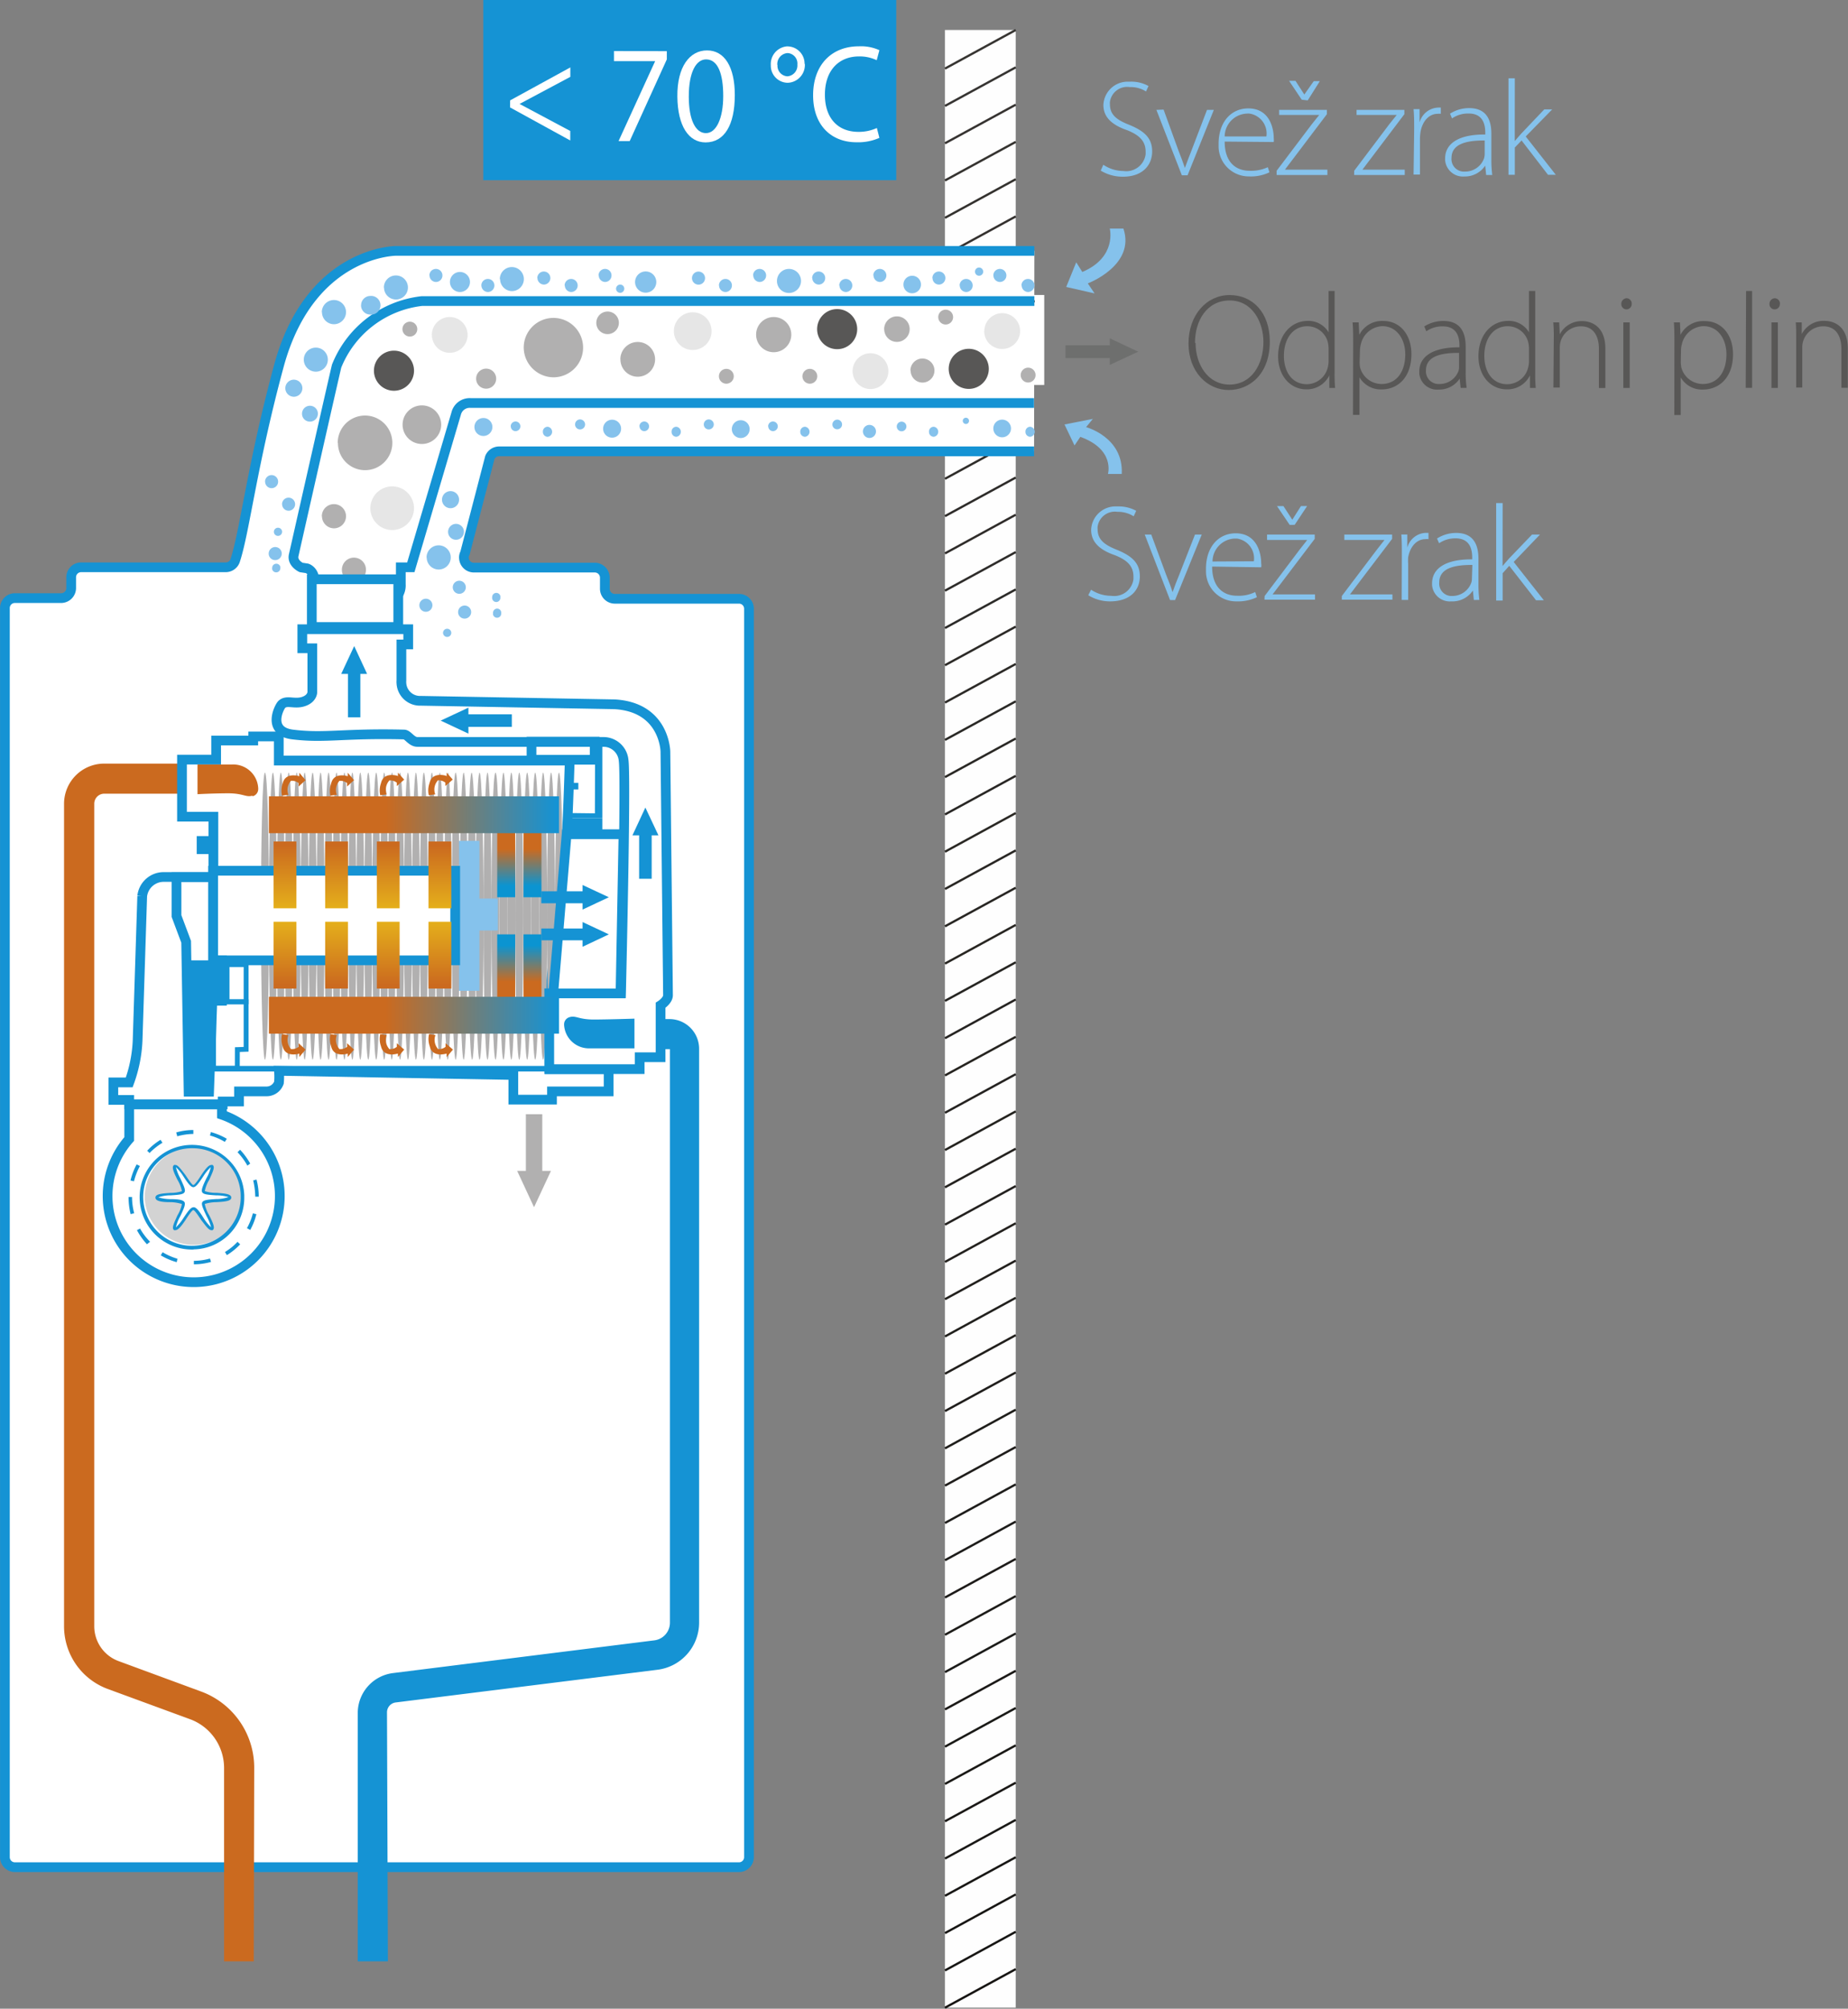 <svg xmlns="http://www.w3.org/2000/svg" xmlns:xlink="http://www.w3.org/1999/xlink" width="87.84mm" height="95.45mm" viewBox="0 0 248.98 270.55"><rect x="0" y="0" width="248.98" height="270.55" fill="#808080" stroke="none"/><defs><linearGradient id="a" x1="-198.9" y1="-337.35" x2="-197.21" y2="-337.35" gradientTransform="translate(1825.97 -912.95) rotate(-90) scale(5.2)" gradientUnits="userSpaceOnUse"><stop offset="0" stop-color="#0b94d1"/><stop offset="0.23" stop-color="#0b94d1"/><stop offset="0.79" stop-color="#cb6a1f"/><stop offset="1" stop-color="#cb6a1f"/></linearGradient><linearGradient id="b" x1="-198.9" y1="-337.63" x2="-197.21" y2="-337.63" gradientTransform="translate(1823.86 -912.95) rotate(-90) scale(5.2)" xlink:href="#a"/><linearGradient id="c" x1="-65.07" y1="-265.34" x2="-63.39" y2="-265.34" gradientTransform="translate(-1311.54 463.7) rotate(90) scale(5.2)" xlink:href="#a"/><linearGradient id="d" x1="-65.07" y1="-265.61" x2="-63.39" y2="-265.61" gradientTransform="translate(-1309.43 463.7) rotate(90) scale(5.2)" xlink:href="#a"/><linearGradient id="e" x1="-140.79" y1="-316.65" x2="-139.12" y2="-316.65" gradientTransform="matrix(23.26, 0, 0, -23.26, 3310.83, -7255.43)" gradientUnits="userSpaceOnUse"><stop offset="0" stop-color="#cb6a1f"/><stop offset="0.41" stop-color="#cb6a1f"/><stop offset="1" stop-color="#1593d4"/></linearGradient><linearGradient id="f" x1="-67.84" y1="-339.85" x2="-66.16" y2="-339.85" gradientTransform="matrix(0, 5.35, 5.35, 0, 1856.6, 476.81)" gradientUnits="userSpaceOnUse"><stop offset="0" stop-color="#cb6a1f"/><stop offset="1" stop-color="#e6b31b"/></linearGradient><linearGradient id="g" x1="-67.84" y1="-339.33" x2="-66.16" y2="-339.33" gradientTransform="matrix(0, 5.35, 5.35, 0, 1860.73, 476.81)" xlink:href="#f"/><linearGradient id="h" x1="-67.84" y1="-338.8" x2="-66.16" y2="-338.8" gradientTransform="matrix(0, 5.35, 5.35, 0, 1864.87, 476.81)" xlink:href="#f"/><linearGradient id="i" x1="-67.84" y1="-338.27" x2="-66.16" y2="-338.27" gradientTransform="matrix(0, 5.35, 5.35, 0, 1869.02, 476.81)" xlink:href="#f"/><linearGradient id="j" x1="-140.79" y1="-286.73" x2="-139.12" y2="-286.73" gradientTransform="translate(3310.83 6806.05) scale(23.26)" xlink:href="#e"/><linearGradient id="k" x1="-197.91" y1="-339.85" x2="-196.23" y2="-339.85" gradientTransform="translate(1856.59 -926.19) rotate(-90) scale(5.35)" xlink:href="#f"/><linearGradient id="l" x1="-197.91" y1="-339.33" x2="-196.23" y2="-339.33" gradientTransform="translate(1860.72 -926.19) rotate(-90) scale(5.35)" xlink:href="#f"/><linearGradient id="m" x1="-197.91" y1="-338.8" x2="-196.23" y2="-338.8" gradientTransform="translate(1864.86 -926.19) rotate(-90) scale(5.35)" xlink:href="#f"/><linearGradient id="n" x1="-197.91" y1="-338.27" x2="-196.23" y2="-338.27" gradientTransform="translate(1869.01 -926.19) rotate(-90) scale(5.35)" xlink:href="#f"/></defs><title>Kombinirani plinski kondenzacijski kotli</title><rect x="65.11" width="55.64" height="24.27" fill="#1593d4"/><path d="M147,79.43a4.91,4.91,0,0,0,2.71.82,2.62,2.62,0,0,0,3-2.23c0-.11,0-.22,0-.34,0-1.35-.73-2.2-2.5-2.9-2-.69-3.2-1.73-3.2-3.42a3.28,3.28,0,0,1,3.41-3.15h.2a4.94,4.94,0,0,1,2.46.59l-.34.74a3.93,3.93,0,0,0-2.19-.6,2.34,2.34,0,0,0-2.67,2,1.63,1.63,0,0,0,0,.31c0,1.35.78,2.08,2.57,2.79,2,.82,3.12,1.74,3.12,3.59S152.27,81,149.56,81a5.54,5.54,0,0,1-2.94-.83Z" fill="#85c2ec"/><path d="M155.11,72l2,5.41c.35.87.64,1.61.87,2.35h0c.25-.74.56-1.51.9-2.35L161,72h.91l-3.59,8.82h-.68L154.23,72Z" fill="#85c2ec"/><path d="M163.31,76.31c0,2.82,1.54,3.93,3.35,3.93a5,5,0,0,0,2.45-.5l.23.7a6,6,0,0,1-2.79.56,4.05,4.05,0,0,1-4.07-4c0-.13,0-.27,0-.4,0-2.93,1.69-4.77,4-4.77,2.89,0,3.44,2.71,3.44,4.06a1.51,1.51,0,0,1,0,.52Zm5.62-.71a2.69,2.69,0,0,0-2.28-3.06l-.35,0a3.12,3.12,0,0,0-2.94,3.09Z" fill="#85c2ec"/><path d="M170.38,80.28,175.12,74l1-1.27h-5.41V72h6.42v.58l-4.74,6.25c-.32.43-.63.81-.94,1.23h5.72v.71h-6.81Zm3.38-9.58-1.71-2.53h.87L174.11,70h0l1.17-1.84h.83l-1.68,2.53Z" fill="#85c2ec"/><path d="M180.78,80.28,185.53,74c.32-.42.66-.83,1-1.27h-5.41V72h6.44v.58l-4.75,6.25c-.31.43-.62.81-.93,1.23h5.72v.71h-6.82Z" fill="#85c2ec"/><path d="M188.87,74.63c0-.88,0-1.8-.07-2.64h.8v1.78h0a2.69,2.69,0,0,1,2.51-2h.35v.85a1.48,1.48,0,0,0-.42,0c-1.21,0-2.08,1.06-2.32,2.46a6,6,0,0,0,0,.85v4.87h-.87Z" fill="#85c2ec"/><path d="M198.57,80.81l-.13-1.27h0A3.32,3.32,0,0,1,195.52,81a2.4,2.4,0,0,1-2.58-2.2c0-.07,0-.15,0-.22,0-2,1.8-3.27,5.41-3.24v-.22c0-.88-.16-2.62-2.26-2.61a3.84,3.84,0,0,0-2.2.66l-.28-.64a4.79,4.79,0,0,1,2.58-.75c2.55,0,3,1.91,3,3.49v3.43a16.43,16.43,0,0,0,.12,2.1Zm-.2-4.72c-1.94,0-4.46.23-4.46,2.35a1.67,1.67,0,0,0,1.5,1.83h.25a2.7,2.7,0,0,0,2.56-1.77,1.6,1.6,0,0,0,.09-.53Z" fill="#85c2ec"/><path d="M202.44,76.24h0c.23-.29.59-.69.86-1L206.41,72h1.07l-3.54,3.69L208,80.85h-1.05l-3.61-4.64-.89,1v3.68h-.87V67.76h.87Z" fill="#85c2ec"/><path d="M171.08,46c0,4.38-2.7,6.53-5.54,6.53s-5.41-2.41-5.41-6.27,2.45-6.52,5.54-6.52S171.08,42.09,171.08,46Zm-10,.23c0,2.79,1.62,5.57,4.57,5.57s4.57-2.7,4.57-5.74c0-2.61-1.44-5.59-4.55-5.59S161,43.25,161,46.15Z" fill="#585756"/><path d="M179.81,39.19v11a20,20,0,0,0,.07,2.06h-.78V50.56h0A3.36,3.36,0,0,1,176,52.44c-2.17,0-3.8-1.83-3.8-4.45,0-2.94,1.8-4.77,4-4.77A3.16,3.16,0,0,1,179,44.76h0V39.19ZM179,46.91a4.48,4.48,0,0,0-.1-.81,2.86,2.86,0,0,0-2.77-2.16c-1.93,0-3.15,1.66-3.15,4,0,2,1,3.81,3.1,3.81a2.94,2.94,0,0,0,2.82-2.3,3.66,3.66,0,0,0,.1-.74Z" fill="#585756"/><path d="M182.31,46.24c0-1.1,0-2-.08-2.82h.82l.09,1.68h0a3.42,3.42,0,0,1,3.24-1.87c2.26,0,3.78,1.87,3.78,4.46,0,3.17-1.86,4.76-4,4.76a3.33,3.33,0,0,1-3-1.63h0v5.06h-.87Zm.87,2.54a4.14,4.14,0,0,0,.06.7,3,3,0,0,0,2.91,2.24c2,0,3.18-1.63,3.18-4,0-2-1.11-3.79-3.11-3.79a3.1,3.1,0,0,0-2.87,2.42,3.78,3.78,0,0,0-.12.75Z" fill="#585756"/><path d="M196.79,52.25,196.66,51h0a3.29,3.29,0,0,1-2.81,1.47,2.4,2.4,0,0,1-2.63-2.15c0-.1,0-.2,0-.29,0-2,1.8-3.27,5.41-3.25v-.21c0-.88-.16-2.63-2.26-2.61a3.7,3.7,0,0,0-2.2.66l-.28-.65a4.78,4.78,0,0,1,2.58-.74c2.55,0,3,1.9,3,3.48v3.44a14.57,14.57,0,0,0,.13,2.09Zm-.21-4.72c-1.93,0-4.46.23-4.46,2.35a1.71,1.71,0,0,0,1.54,1.84h.22A2.71,2.71,0,0,0,196.49,50a1.9,1.9,0,0,0,.09-.53Z" fill="#585756"/><path d="M206.84,39.19v11a20,20,0,0,0,.07,2.06h-.78V50.56h0A3.35,3.35,0,0,1,203,52.44c-2.18,0-3.81-1.83-3.81-4.45,0-2.94,1.8-4.77,4-4.77A3.15,3.15,0,0,1,206,44.76h0V39.19ZM206,46.91a4.48,4.48,0,0,0-.1-.81,2.85,2.85,0,0,0-2.77-2.16c-1.93,0-3.15,1.66-3.15,4,0,2,1,3.81,3.1,3.81a2.92,2.92,0,0,0,2.82-2.3,3.66,3.66,0,0,0,.1-.74Z" fill="#585756"/><path d="M209.34,45.55a20.56,20.56,0,0,0-.07-2.13h.8l.08,1.61h0a3.31,3.31,0,0,1,3.07-1.78c.84,0,3.07.42,3.07,3.71v5.3h-.87V47c0-1.59-.62-3.05-2.44-3.05a2.85,2.85,0,0,0-2.71,2,3.34,3.34,0,0,0-.12.78V52.2h-.86Z" fill="#585756"/><path d="M219.84,40.91a.72.72,0,0,1-.67.76h-.06a.7.7,0,0,1-.67-.73v0a.75.75,0,0,1,.71-.77.71.71,0,0,1,.69.74Zm-1.13,11.34V43.42h.86v8.83Z" fill="#585756"/><path d="M225.59,46.24c0-1.1,0-2-.07-2.82h.82l.07,1.68h0a3.44,3.44,0,0,1,3.3-1.85c2.26,0,3.78,1.86,3.78,4.46,0,3.16-1.88,4.76-4.05,4.76a3.31,3.31,0,0,1-3-1.64h0V55.9h-.86Zm.86,2.54a5.53,5.53,0,0,0,.07.7,3,3,0,0,0,2.91,2.24c2,0,3.17-1.63,3.17-4,0-2-1.09-3.79-3.09-3.79a3.09,3.09,0,0,0-2.91,2.42,3.17,3.17,0,0,0-.12.75Z" fill="#585756"/><path d="M235.25,39.19h.81V52.24h-.86Z" fill="#585756"/><path d="M239.8,40.91a.71.71,0,0,1-.67.76h-.06a.7.7,0,0,1-.67-.73v0a.75.75,0,0,1,.72-.77.72.72,0,0,1,.69.74Zm-1.13,11.34V43.42h.86v8.83Z" fill="#585756"/><path d="M242,45.55c0-.82,0-1.42-.06-2.13h.81V45h0a3.28,3.28,0,0,1,3.13-1.78c.86,0,3.07.42,3.07,3.71v5.3h-.86V47c0-1.59-.63-3.05-2.45-3.05a2.83,2.83,0,0,0-2.7,2,2.54,2.54,0,0,0-.12.78V52.2H242Z" fill="#585756"/><rect x="127.31" y="4.04" width="9.54" height="266.37" fill="#fefefe"/><line x1="136.85" y1="4.04" x2="127.31" y2="9.24" fill="none" stroke="#373532" stroke-miterlimit="10" stroke-width="0.3"/><line x1="136.85" y1="9.07" x2="127.31" y2="14.27" fill="none" stroke="#363432" stroke-miterlimit="10" stroke-width="0.3"/><line x1="136.85" y1="14.1" x2="127.31" y2="19.3" fill="none" stroke="#363331" stroke-miterlimit="10" stroke-width="0.3"/><line x1="136.85" y1="19.11" x2="127.31" y2="24.31" fill="none" stroke="#353330" stroke-miterlimit="10" stroke-width="0.3"/><line x1="136.85" y1="24.14" x2="127.31" y2="29.34" fill="none" stroke="#34322f" stroke-miterlimit="10" stroke-width="0.3"/><line x1="136.85" y1="29.15" x2="127.31" y2="34.36" fill="none" stroke="#34312f" stroke-miterlimit="10" stroke-width="0.3"/><line x1="136.85" y1="34.18" x2="127.31" y2="39.38" fill="none" stroke="#33312d" stroke-miterlimit="10" stroke-width="0.3"/><line x1="136.85" y1="39.21" x2="127.31" y2="44.41" fill="none" stroke="#312f2d" stroke-miterlimit="10" stroke-width="0.3"/><line x1="136.85" y1="44.22" x2="127.31" y2="49.42" fill="none" stroke="#322f2c" stroke-miterlimit="10" stroke-width="0.3"/><line x1="136.85" y1="49.25" x2="127.31" y2="54.45" fill="none" stroke="#312f2c" stroke-miterlimit="10" stroke-width="0.3"/><line x1="136.85" y1="54.28" x2="127.31" y2="59.48" fill="none" stroke="#302e2b" stroke-miterlimit="10" stroke-width="0.3"/><line x1="136.85" y1="59.29" x2="127.31" y2="64.49" fill="none" stroke="#2f2d2a" stroke-miterlimit="10" stroke-width="0.3"/><line x1="136.85" y1="64.32" x2="127.31" y2="69.52" fill="none" stroke="#2e2c2a" stroke-miterlimit="10" stroke-width="0.3"/><line x1="136.85" y1="69.33" x2="127.31" y2="74.54" fill="none" stroke="#2f2c2a" stroke-miterlimit="10" stroke-width="0.3"/><line x1="136.85" y1="74.36" x2="127.31" y2="79.56" fill="none" stroke="#2e2c2a" stroke-miterlimit="10" stroke-width="0.3"/><line x1="136.85" y1="79.39" x2="127.31" y2="84.59" fill="none" stroke="#2c2b29" stroke-miterlimit="10" stroke-width="0.3"/><line x1="136.85" y1="84.4" x2="127.31" y2="89.6" fill="none" stroke="#2c2a27" stroke-miterlimit="10" stroke-width="0.3"/><line x1="136.85" y1="89.43" x2="127.31" y2="94.63" fill="none" stroke="#2c2a27" stroke-miterlimit="10" stroke-width="0.3"/><line x1="136.85" y1="94.46" x2="127.31" y2="99.66" fill="none" stroke="#2a2926" stroke-miterlimit="10" stroke-width="0.3"/><line x1="136.85" y1="99.47" x2="127.31" y2="104.67" fill="none" stroke="#2a2825" stroke-miterlimit="10" stroke-width="0.3"/><line x1="136.85" y1="104.5" x2="127.31" y2="109.7" fill="none" stroke="#292725" stroke-miterlimit="10" stroke-width="0.3"/><line x1="136.85" y1="109.51" x2="127.31" y2="114.72" fill="none" stroke="#2a2824" stroke-miterlimit="10" stroke-width="0.3"/><line x1="136.85" y1="114.54" x2="127.31" y2="119.74" fill="none" stroke="#292724" stroke-miterlimit="10" stroke-width="0.3"/><line x1="136.85" y1="119.57" x2="127.31" y2="124.77" fill="none" stroke="#282623" stroke-miterlimit="10" stroke-width="0.3"/><line x1="136.85" y1="124.58" x2="127.31" y2="129.79" fill="none" stroke="#282622" stroke-miterlimit="10" stroke-width="0.3"/><line x1="136.85" y1="129.61" x2="127.31" y2="134.81" fill="none" stroke="#262522" stroke-miterlimit="10" stroke-width="0.3"/><line x1="136.85" y1="134.62" x2="127.31" y2="139.84" fill="none" stroke="#262422" stroke-miterlimit="10" stroke-width="0.3"/><line x1="136.85" y1="139.65" x2="127.31" y2="144.85" fill="none" stroke="#262420" stroke-miterlimit="10" stroke-width="0.3"/><line x1="136.85" y1="144.68" x2="127.31" y2="149.88" fill="none" stroke="#252321" stroke-miterlimit="10" stroke-width="0.3"/><line x1="136.85" y1="149.69" x2="127.31" y2="154.9" fill="none" stroke="#24231f" stroke-miterlimit="10" stroke-width="0.3"/><line x1="136.85" y1="154.72" x2="127.31" y2="159.92" fill="none" stroke="#24221f" stroke-miterlimit="10" stroke-width="0.3"/><line x1="136.85" y1="159.75" x2="127.31" y2="164.95" fill="none" stroke="#23211f" stroke-miterlimit="10" stroke-width="0.3"/><line x1="136.85" y1="164.76" x2="127.31" y2="169.97" fill="none" stroke="#23211e" stroke-miterlimit="10" stroke-width="0.3"/><line x1="136.85" y1="169.79" x2="127.31" y2="174.99" fill="none" stroke="#22201d" stroke-miterlimit="10" stroke-width="0.3"/><line x1="136.85" y1="174.8" x2="127.31" y2="180.01" fill="none" stroke="#21201d" stroke-miterlimit="10" stroke-width="0.3"/><line x1="136.85" y1="179.83" x2="127.31" y2="185.03" fill="none" stroke="#211f1c" stroke-miterlimit="10" stroke-width="0.3"/><line x1="136.85" y1="184.86" x2="127.31" y2="190.06" fill="none" stroke="#201e1c" stroke-miterlimit="10" stroke-width="0.3"/><line x1="136.85" y1="189.87" x2="127.31" y2="195.08" fill="none" stroke="#1f1e1b" stroke-miterlimit="10" stroke-width="0.3"/><line x1="136.85" y1="194.9" x2="127.31" y2="200.1" fill="none" stroke="#1f1d1b" stroke-miterlimit="10" stroke-width="0.3"/><line x1="136.85" y1="199.93" x2="127.31" y2="205.13" fill="none" stroke="#1e1d1b" stroke-miterlimit="10" stroke-width="0.3"/><line x1="136.85" y1="204.94" x2="127.31" y2="210.15" fill="none" stroke="#1d1c1a" stroke-miterlimit="10" stroke-width="0.3"/><line x1="136.85" y1="209.97" x2="127.31" y2="215.17" fill="none" stroke="#1d1b19" stroke-miterlimit="10" stroke-width="0.3"/><line x1="136.85" y1="214.98" x2="127.31" y2="220.19" fill="none" stroke="#1d1c19" stroke-miterlimit="10" stroke-width="0.3"/><line x1="136.85" y1="220.01" x2="127.31" y2="225.22" fill="none" stroke="#1b1b19" stroke-miterlimit="10" stroke-width="0.3"/><line x1="136.85" y1="225.04" x2="127.31" y2="230.24" fill="none" stroke="#1b1917" stroke-miterlimit="10" stroke-width="0.3"/><line x1="136.85" y1="230.05" x2="127.31" y2="235.26" fill="none" stroke="#1a1a17" stroke-miterlimit="10" stroke-width="0.3"/><line x1="136.85" y1="235.08" x2="127.31" y2="240.28" fill="none" stroke="#1a1916" stroke-miterlimit="10" stroke-width="0.3"/><line x1="136.85" y1="240.11" x2="127.31" y2="245.31" fill="none" stroke="#1a1816" stroke-miterlimit="10" stroke-width="0.3"/><line x1="136.85" y1="245.12" x2="127.31" y2="250.33" fill="none" stroke="#191816" stroke-miterlimit="10" stroke-width="0.3"/><line x1="136.85" y1="250.15" x2="127.31" y2="255.35" fill="none" stroke="#181715" stroke-miterlimit="10" stroke-width="0.3"/><line x1="136.85" y1="255.16" x2="127.31" y2="260.37" fill="none" stroke="#171614" stroke-miterlimit="10" stroke-width="0.3"/><line x1="136.85" y1="260.19" x2="127.31" y2="265.4" fill="none" stroke="#171614" stroke-miterlimit="10" stroke-width="0.3"/><line x1="136.85" y1="265.22" x2="127.31" y2="270.42" fill="none" stroke="#171513" stroke-miterlimit="10" stroke-width="0.3"/><polygon points="143.55 46.51 149.52 46.51 149.52 45.57 153.35 47.37 149.52 49.15 149.52 48.23 143.55 48.23 143.55 46.51" fill="#6e6f6e"/><path d="M144.77,60l-1.35-2.83,3.82-.75-.91,1.11s5.07,1.35,4.8,6.31h-1.86s1-3.3-3.72-5Z" fill="#85c2ec"/><rect x="120.76" y="39.73" width="19.93" height="12.12" fill="#fff"/><path d="M63.07,53.93a1.33,1.33,0,0,0-1.35,1L55.35,76.41H54v2.84a1.35,1.35,0,0,1-1.35,1.35H43.77a1.34,1.34,0,0,1-1.35-1.35V77.81a1.36,1.36,0,0,0-1.35-1.36,1.35,1.35,0,0,1-1.4-1.3,1.58,1.58,0,0,1,0-.38l5.6-24.91A12,12,0,0,1,49.26,44a14.59,14.59,0,0,1,9.06-3.41h81.09" fill="#fff"/><path d="M63.07,53.93a1.33,1.33,0,0,0-1.35,1L55.35,76.41H54v2.84a1.35,1.35,0,0,1-1.35,1.35H43.77a1.34,1.34,0,0,1-1.35-1.35V77.81a1.36,1.36,0,0,0-1.35-1.36,1.35,1.35,0,0,1-1.4-1.3,1.58,1.58,0,0,1,0-.38l5.6-24.91A12,12,0,0,1,49.26,44a14.59,14.59,0,0,1,9.06-3.41h81.09" fill="none" stroke="#1f1e1d" stroke-miterlimit="10" stroke-width="0.3"/><path d="M139.36,33.79h-86s-11.52,0-15.75,15.36C34,62.43,33,71.44,31.71,75.41a1.35,1.35,0,0,1-1.35,1H10.94a1.34,1.34,0,0,0-1.35,1.35v1.44a1.36,1.36,0,0,1-1.35,1.36H2A1.34,1.34,0,0,0,.66,81.89V250.14A1.35,1.35,0,0,0,2,251.49H99.56a1.35,1.35,0,0,0,1.35-1.35V82a1.34,1.34,0,0,0-1.35-1.35H82.84a1.35,1.35,0,0,1-1.35-1.36V77.81a1.36,1.36,0,0,0-1.35-1.36H63.92a1.34,1.34,0,0,1-1.41-1.28,1.2,1.2,0,0,1,.14-.67L66,61.62a1.36,1.36,0,0,1,1.27-.83h72.05" fill="#fff"/><path d="M139.36,33.79h-86s-11.52,0-15.75,15.36C34,62.43,33,71.44,31.71,75.41a1.35,1.35,0,0,1-1.35,1H10.94a1.34,1.34,0,0,0-1.35,1.35v1.44a1.36,1.36,0,0,1-1.35,1.36H2A1.34,1.34,0,0,0,.66,81.89V250.14A1.35,1.35,0,0,0,2,251.49H99.56a1.35,1.35,0,0,0,1.35-1.35V82a1.34,1.34,0,0,0-1.35-1.35H82.84a1.35,1.35,0,0,1-1.35-1.36V77.81a1.36,1.36,0,0,0-1.35-1.36H63.92a1.34,1.34,0,0,1-1.41-1.28,1.2,1.2,0,0,1,.14-.67L66,61.62a1.36,1.36,0,0,1,1.27-.83h72.05" fill="none" stroke="#1593d4" stroke-miterlimit="10" stroke-width="1.31"/><path d="M139.36,40.55H56.84a14.08,14.08,0,0,0-11.48,8.74c0-.14-5.55,24.41-5.79,25.49s1,1.65,1,1.65l.79.12s1.1.31,1,1.93.49,1.89.49,1.89" fill="none" stroke="#1593d4" stroke-miterlimit="10" stroke-width="1.31"/><path d="M40.69,55.72a1.07,1.07,0,1,1,1.07,1.07,1.06,1.06,0,0,1-1.07-1.07h0" fill="#85c2ec"/><path d="M38.44,52.29a1.15,1.15,0,1,1,1.15,1.15,1.16,1.16,0,0,1-1.15-1.15h0" fill="#85c2ec"/><path d="M40.93,48.44a1.62,1.62,0,1,1,1.62,1.62,1.62,1.62,0,0,1-1.62-1.62v0" fill="#85c2ec"/><path d="M46.07,76.6a1.62,1.62,0,0,1,3.23,0,1.62,1.62,0,1,1-3.23.3,1.5,1.5,0,0,1,0-.3" fill="#b1b0b0"/><path d="M43.36,69.54A1.63,1.63,0,1,1,45,71.16a1.63,1.63,0,0,1-1.62-1.62v0" fill="#b1b0b0"/><path d="M49.9,68.45a2.94,2.94,0,1,1,2.94,2.94,2.94,2.94,0,0,1-2.94-2.94h0" fill="#e6e6e6"/><path d="M45.5,59.67a3.68,3.68,0,1,1,3.69,3.66h0a3.66,3.66,0,0,1-3.66-3.66" fill="#b1b0b0"/><path d="M50.38,49.92a2.7,2.7,0,1,1,2.7,2.71,2.7,2.7,0,0,1-2.7-2.71" fill="#585756"/><path d="M54.24,57.21a2.6,2.6,0,1,1,2.6,2.59,2.6,2.6,0,0,1-2.6-2.59h0" fill="#b1b0b0"/><path d="M54.22,44.33a1,1,0,1,1,1,1,1,1,0,0,1-1-1h0" fill="#b1b0b0"/><path d="M119.12,44.33a1.72,1.72,0,1,1,1.71,1.72h0a1.71,1.71,0,0,1-1.7-1.71h0" fill="#b1b0b0"/><path d="M96.86,50.68a1,1,0,1,1,1,1h0a1,1,0,0,1-1-1" fill="#b1b0b0"/><path d="M108.11,50.68a1,1,0,1,1,1,1h0a1,1,0,0,1-1-1" fill="#b1b0b0"/><path d="M64.15,51a1.35,1.35,0,1,1,1.35,1.35A1.34,1.34,0,0,1,64.15,51" fill="#b1b0b0"/><path d="M126.41,42.71a1,1,0,1,1,1,1h0a1,1,0,0,1-1-1" fill="#b1b0b0"/><path d="M137.52,50.52a1,1,0,1,1,1,1h0a1,1,0,0,1-1-1" fill="#b1b0b0"/><path d="M58.18,45.11a2.41,2.41,0,1,1,2.4,2.41h0a2.4,2.4,0,0,1-2.39-2.41" fill="#e6e6e6"/><path d="M70.56,46.82a4,4,0,1,1,4,4,4.05,4.05,0,0,1-4-4" fill="#b1b0b0"/><path d="M80.34,43.48A1.52,1.52,0,1,1,81.85,45a1.51,1.51,0,0,1-1.51-1.53h0" fill="#b1b0b0"/><path d="M83.58,48.4a2.34,2.34,0,1,1,2.34,2.34h0a2.33,2.33,0,0,1-2.33-2.33h0" fill="#b1b0b0"/><path d="M90.79,44.6a2.54,2.54,0,1,1,2.55,2.54,2.54,2.54,0,0,1-2.55-2.54" fill="#e6e6e6"/><path d="M101.87,45.07a2.37,2.37,0,1,1,2.37,2.37,2.37,2.37,0,0,1-2.37-2.37" fill="#b1b0b0"/><path d="M122.66,49.92a1.62,1.62,0,1,1,1.63,1.61h0a1.61,1.61,0,0,1-1.6-1.61h0" fill="#b1b0b0"/><path d="M43.36,42.06A1.63,1.63,0,1,1,45,43.67h0a1.62,1.62,0,0,1-1.62-1.61" fill="#85c2ec"/><path d="M35.71,64.87a.88.88,0,0,1,1.76,0,.87.87,0,0,1-.88.88h0a.87.87,0,0,1-.87-.86v0" fill="#85c2ec"/><path d="M36.2,74.56a.88.88,0,1,1,.88.88h0a.87.87,0,0,1-.88-.88" fill="#85c2ec"/><path d="M36.9,71.63a.55.55,0,0,1,.56-.55h0a.55.55,0,0,1,.55.55h0a.56.56,0,0,1-.55.55.55.55,0,0,1-.56-.55h0" fill="#85c2ec"/><path d="M36.67,76.51a.56.56,0,0,1,1.1-.17.48.48,0,0,1,0,.17.56.56,0,0,1-1.1.17.49.49,0,0,1,0-.17" fill="#85c2ec"/><path d="M38,67.93a.88.88,0,1,1,.89.86h0a.87.87,0,0,1-.88-.86" fill="#85c2ec"/><path d="M57.47,75.1a1.63,1.63,0,1,1,1.64,1.61h0a1.62,1.62,0,0,1-1.62-1.61" fill="#85c2ec"/><path d="M60.37,71.63a1.07,1.07,0,1,1,1.06,1.07,1.06,1.06,0,0,1-1.06-1.07h0" fill="#85c2ec"/><path d="M59.55,67.31a1.15,1.15,0,1,1,1.15,1.14,1.15,1.15,0,0,1-1.15-1.14h0" fill="#85c2ec"/><path d="M61,79.1a.88.88,0,1,1,.88.88A.88.88,0,0,1,61,79.1h0" fill="#85c2ec"/><path d="M56.5,81.52a.88.88,0,1,1,.88.88h0a.87.87,0,0,1-.88-.88" fill="#85c2ec"/><path d="M66.43,82.62a.57.57,0,0,1,.46-.64.56.56,0,0,1,.64.47.48.48,0,0,1,0,.17.56.56,0,0,1-1.1.17.48.48,0,0,1,0-.17" fill="#85c2ec"/><path d="M66.31,80.44a.56.56,0,0,1,1.1-.17.49.49,0,0,1,0,.17.57.57,0,0,1-.46.64.56.56,0,0,1-.64-.47.48.48,0,0,1,0-.17" fill="#85c2ec"/><path d="M59.69,85.24a.55.55,0,0,1,.55-.55h0a.55.55,0,0,1,.56.55h0a.55.55,0,0,1-.56.55h0a.56.56,0,0,1-.55-.55" fill="#85c2ec"/><path d="M61.72,82.44a.88.88,0,1,1,.88.88h0a.87.87,0,0,1-.88-.88" fill="#85c2ec"/><path d="M110.09,44.33a2.7,2.7,0,1,1,2.7,2.7,2.7,2.7,0,0,1-2.7-2.7" fill="#585756"/><path d="M127.82,49.68a2.7,2.7,0,1,1,2.7,2.7,2.7,2.7,0,0,1-2.7-2.7" fill="#585756"/><path d="M114.87,50a2.41,2.41,0,1,1,2.41,2.4h0a2.41,2.41,0,0,1-2.41-2.4" fill="#e6e6e6"/><path d="M132.62,44.6A2.41,2.41,0,1,1,135,47h0a2.4,2.4,0,0,1-2.4-2.39" fill="#e6e6e6"/><path d="M77.48,57.17a.68.68,0,0,1,.67-.68.69.69,0,0,1,.68.68.68.68,0,0,1-.68.67.67.67,0,0,1-.67-.67" fill="#85c2ec"/><path d="M73.14,58.11a.64.64,0,0,1,.65-.63.68.68,0,0,1,0,1.35h0a.65.65,0,0,1-.65-.65h0" fill="#85c2ec"/><path d="M68.81,57.44a.65.65,0,1,1,.66.63h0a.64.64,0,0,1-.65-.62h0" fill="#85c2ec"/><path d="M94.82,57.17a.68.68,0,0,1,.67-.68.69.69,0,0,1,.68.68.68.68,0,0,1-.68.67.67.67,0,0,1-.67-.67" fill="#85c2ec"/><path d="M90.48,58.11a.64.64,0,0,1,.65-.63.68.68,0,0,1,0,1.35h0a.65.65,0,0,1-.65-.65h0" fill="#85c2ec"/><path d="M86.15,57.44a.65.65,0,1,1,.66.63h0a.64.64,0,0,1-.64-.63h0" fill="#85c2ec"/><path d="M112.15,57.17a.66.66,0,0,1,.65-.65h0a.65.65,0,1,1,0,1.3h0a.64.64,0,0,1-.65-.62v0" fill="#85c2ec"/><path d="M107.82,58.11a.64.64,0,0,1,.65-.63.68.68,0,0,1,0,1.35.65.65,0,0,1-.65-.65h0" fill="#85c2ec"/><path d="M103.49,57.44a.65.65,0,1,1,.66.63h0a.64.64,0,0,1-.64-.63h0" fill="#85c2ec"/><path d="M133.83,57.71a1.19,1.19,0,1,1,2.38,0,1.19,1.19,0,0,1-2.38,0h0" fill="#85c2ec"/><path d="M138.16,58.11a.64.64,0,0,1,.65-.63.68.68,0,0,1,0,1.35.65.65,0,0,1-.65-.65h0" fill="#85c2ec"/><path d="M129.72,56.76a.42.42,0,0,1,.83-.15.38.38,0,0,1,0,.15.42.42,0,0,1-.49.34.44.44,0,0,1-.34-.34" fill="#85c2ec"/><path d="M125.16,58.11a.64.64,0,0,1,.65-.63.68.68,0,0,1,0,1.35.65.65,0,0,1-.65-.65h0" fill="#85c2ec"/><path d="M120.82,57.44a.65.65,0,0,1,.65-.65h0a.65.65,0,1,1-.65.65" fill="#85c2ec"/><path d="M116.26,58.11a.88.88,0,1,1,.88.88h0a.88.88,0,0,1-.88-.88" fill="#85c2ec"/><path d="M63.92,57.52a1.21,1.21,0,1,1,1.2,1.2,1.2,1.2,0,0,1-1.2-1.2h0" fill="#85c2ec"/><path d="M81.26,57.75a1.21,1.21,0,1,1,1.2,1.2,1.2,1.2,0,0,1-1.2-1.2h0" fill="#85c2ec"/><path d="M98.6,57.75A1.2,1.2,0,1,1,99.8,59a1.2,1.2,0,0,1-1.2-1.2h0" fill="#85c2ec"/><path d="M53.5,80.31A2.34,2.34,0,0,0,54,78.7V76.41h1.35L61.46,55.7a1.87,1.87,0,0,1,1.93-1.42h75.92" fill="none" stroke="#1593d4" stroke-miterlimit="10" stroke-width="1.31"/><path d="M148.65,22.19a4.87,4.87,0,0,0,2.7.84,2.63,2.63,0,0,0,3-2.25c0-.11,0-.22,0-.33,0-1.35-.71-2.2-2.48-2.91-2-.69-3.21-1.71-3.21-3.4A3.27,3.27,0,0,1,152,11l.27,0a4.73,4.73,0,0,1,2.47.59l-.34.73a3.82,3.82,0,0,0-2.19-.59,2.34,2.34,0,0,0-2.67,2,1.53,1.53,0,0,0,0,.3c0,1.35.78,2.07,2.57,2.77,2,.82,3.12,1.74,3.12,3.59s-1.28,3.41-3.93,3.41a5.69,5.69,0,0,1-3-.82Z" fill="#85c2ec"/><path d="M156.77,14.76l2,5.51c.35.87.62,1.62.87,2.35h0c.25-.73.57-1.51.89-2.35l2.09-5.47h.92L160,23.61h-.77L155.8,14.8Z" fill="#85c2ec"/><path d="M165,19.07c0,2.84,1.55,3.93,3.36,3.93a5.29,5.29,0,0,0,2.45-.48l.22.69a5.78,5.78,0,0,1-2.77.55,4.06,4.06,0,0,1-4.08-4c0-.13,0-.26,0-.39,0-2.94,1.69-4.77,4-4.77,2.89,0,3.43,2.7,3.43,4a2.35,2.35,0,0,1,0,.53Zm5.62-.69a2.71,2.71,0,0,0-2.27-3.08,2,2,0,0,0-.35,0A3.11,3.11,0,0,0,165,18.38Z" fill="#85c2ec"/><path d="M172,23l4.74-6.27,1-1.25h-5.4V14.8h6.43v.58l-4.72,6.24c-.31.42-.62.8-.93,1.23h5.72v.72H172Zm3.38-9.57-1.7-2.54h.86l1.19,1.84h0L177,10.93h.82l-1.63,2.59Z" fill="#85c2ec"/><path d="M182.45,23l4.73-6.27,1-1.25h-5.41V14.8h6.44v.58l-4.72,6.24c-.31.42-.62.8-.93,1.23h5.7v.72h-6.82Z" fill="#85c2ec"/><path d="M190.53,17.41c0-.89,0-1.81-.08-2.71h.81v1.79h0a2.7,2.7,0,0,1,2.51-2h.35v.84a1.48,1.48,0,0,0-.42,0c-1.21,0-2.08,1.05-2.32,2.47a7.93,7.93,0,0,0-.07.84v4.87h-.86Z" fill="#85c2ec"/><path d="M200.23,23.57l-.13-1.26h0a3.28,3.28,0,0,1-2.81,1.46,2.4,2.4,0,0,1-2.59-2.21,1.48,1.48,0,0,1,0-.21c0-2,1.81-3.27,5.41-3.23v-.23c0-.87-.16-2.62-2.26-2.6a3.76,3.76,0,0,0-2.22.66l-.27-.64a4.78,4.78,0,0,1,2.57-.75c2.56,0,3,1.9,3,3.48v3.44a16.17,16.17,0,0,0,.12,2.09Zm-.2-4.65c-1.93,0-4.47.24-4.47,2.35a1.69,1.69,0,0,0,1.53,1.84h.24a2.7,2.7,0,0,0,2.61-1.77,2.35,2.35,0,0,0,.09-.53Z" fill="#85c2ec"/><path d="M204.08,19h0c.22-.28.6-.67.87-1l3.11-3.27h1.07l-3.57,3.65,4.05,5.16h-1.05L205,18.92l-.91.95v3.67h-.85v-13h.85Z" fill="#85c2ec"/><path d="M145,35.33l-1.35,3.32,3.82.87-.91-1.35s6.45-2.42,4.8-7.38h-1.84s1,3.85-3.7,5.84Z" fill="#85c2ec"/><path d="M60.62,38A1.35,1.35,0,1,1,62,39.33,1.35,1.35,0,0,1,60.62,38" fill="#85c2ec"/><path d="M48.65,41.13a1.25,1.25,0,0,1,1.24-1.27,1.26,1.26,0,1,1,0,2.51h0a1.25,1.25,0,0,1-1.25-1.24" fill="#85c2ec"/><path d="M57.85,37.11a.88.88,0,1,1,.89.87h0a.88.88,0,0,1-.87-.87" fill="#85c2ec"/><path d="M64.85,38.46a.88.88,0,1,1,.89.87h0a.89.89,0,0,1-.88-.87" fill="#85c2ec"/><path d="M80.64,37.11a.88.88,0,0,1,.86-.89.87.87,0,0,1,.89.87.88.88,0,0,1-.86.89h0a.88.88,0,0,1-.86-.87" fill="#85c2ec"/><path d="M76.07,38.46a.88.88,0,1,1,.89.87h0a.88.88,0,0,1-.86-.87" fill="#85c2ec"/><path d="M72.39,37.46a.88.88,0,1,1,.9.87h0a.89.89,0,0,1-.88-.87" fill="#85c2ec"/><path d="M101.46,37.11a.88.88,0,1,1,.9.87h0a.88.88,0,0,1-.87-.87" fill="#85c2ec"/><path d="M96.86,38.46a.88.88,0,0,1,.86-.89.87.87,0,0,1,.89.87.88.88,0,0,1-.86.89h0a.87.87,0,0,1-.87-.87" fill="#85c2ec"/><path d="M93.23,37.46a.88.88,0,1,1,.88.88.88.88,0,0,1-.88-.88h0" fill="#85c2ec"/><path d="M117.66,37.11a.88.88,0,1,1,.89.87h0a.88.88,0,0,1-.86-.87" fill="#85c2ec"/><path d="M113.07,38.46a.88.88,0,1,1,.9.87h0a.88.88,0,0,1-.87-.87" fill="#85c2ec"/><path d="M109.42,37.46a.88.88,0,1,1,.9.87h0a.89.89,0,0,1-.88-.87" fill="#85c2ec"/><path d="M133.83,37.11a.88.88,0,1,1,.89.87h0a.89.89,0,0,1-.88-.87" fill="#85c2ec"/><path d="M137.62,38.46a.88.88,0,0,1,.86-.89.87.87,0,0,1,.89.87.88.88,0,0,1-.86.89h0a.88.88,0,0,1-.86-.87" fill="#85c2ec"/><path d="M83,38.88a.57.57,0,0,1,.56-.55.55.55,0,0,1,.55.55h0a.56.56,0,0,1-.55.56h0a.56.56,0,0,1-.56-.56h0" fill="#85c2ec"/><path d="M131.36,36.59a.56.56,0,0,1,.55-.56h0a.57.57,0,0,1,.56.56.56.56,0,0,1-.56.55h0a.55.55,0,0,1-.55-.55h0" fill="#85c2ec"/><path d="M129.29,38.46a.88.88,0,1,1,.89.87h0a.88.88,0,0,1-.87-.87" fill="#85c2ec"/><path d="M125.62,37.46a.88.88,0,0,1,.86-.89.87.87,0,0,1,.89.87.88.88,0,0,1-.86.89h0a.87.87,0,0,1-.87-.87" fill="#85c2ec"/><path d="M121.72,38.33a1.18,1.18,0,1,1,1.18,1.17h0a1.17,1.17,0,0,1-1.18-1.17" fill="#85c2ec"/><path d="M51.72,38.72a1.62,1.62,0,1,1,1.62,1.62h0a1.61,1.61,0,0,1-1.6-1.61h0" fill="#85c2ec"/><path d="M67.34,37.59A1.62,1.62,0,1,1,69,39.21a1.62,1.62,0,0,1-1.62-1.62v0" fill="#85c2ec"/><path d="M85.57,37.84a1.43,1.43,0,1,1,0,.3,1.5,1.5,0,0,1,0-.3" fill="#85c2ec"/><path d="M104.68,37.84a1.62,1.62,0,1,1,1.62,1.62,1.6,1.6,0,0,1-1.62-1.59v0" fill="#85c2ec"/><path d="M68.73,13.52l8.11-4.44v1.27L70,14h0l6.83,3.64v1.28l-8.11-4.45Z" fill="#fff"/><path d="M89.84,6.89V8l-5,11H83.34L88.27,8.23H82.72V6.88Z" fill="#fff"/><path d="M99,12.8c0,4.05-1.41,6.38-3.94,6.38C92.8,19.18,91.3,17,91.26,13s1.65-6.21,4-6.21S99,9,99,12.8ZM92.8,13c0,3.15.91,4.93,2.31,4.93s2.33-2,2.33-5S96.72,8,95.13,8C93.79,8,92.8,9.7,92.8,13Z" fill="#fff"/><path d="M108.44,8.66a2.4,2.4,0,0,1-2.3,2.49h0a2.3,2.3,0,0,1-2.29-2.31V8.76A2.38,2.38,0,0,1,106,6.25h.09a2.32,2.32,0,0,1,2.31,2.31Zm-3.69.1a1.42,1.42,0,0,0,1.33,1.52h0a1.46,1.46,0,0,0,1.35-1.58v0a1.41,1.41,0,0,0-1.27-1.55h-.08a1.48,1.48,0,0,0-1.35,1.61Z" fill="#fff"/><path d="M118.48,18.57a7.07,7.07,0,0,1-3.11.59c-3.32,0-5.82-2.23-5.82-6.33s2.5-6.59,6.15-6.59a6,6,0,0,1,2.78.52l-.36,1.35a5.32,5.32,0,0,0-2.38-.51c-2.71,0-4.6,1.86-4.6,5.16,0,3.07,1.66,5,4.53,5a5.83,5.83,0,0,0,2.47-.52Z" fill="#fff"/><rect x="42.01" y="78.02" width="11.65" height="6.43" fill="#fff"/><rect x="42.01" y="78.02" width="11.65" height="6.43" fill="none" stroke="#1593d4" stroke-miterlimit="10" stroke-width="1.31"/><path d="M34.19,264.17h-4v-26.1a7,7,0,0,0-4.5-6.48l-11.22-4.12a9,9,0,0,1-5.84-8.39V108.26a5.41,5.41,0,0,1,5.41-5.41H24.56v4.05H14.05a1.35,1.35,0,0,0-1.35,1.36V219.08a5,5,0,0,0,3.24,4.64l11.21,4.13a10.93,10.93,0,0,1,7.1,10.22Z" fill="#cb6a1f"/><path d="M52.26,264.17H48.2V230.68a5.42,5.42,0,0,1,4.72-5.33l35.23-4.41a2.4,2.4,0,0,0,2.11-2.39V141.31H89.19v-4.05h1a4,4,0,0,1,4,4.05v77.24a6.4,6.4,0,0,1-5.62,6.35l-35.23,4.4a1.34,1.34,0,0,0-1.2,1.35Z" fill="#1593d4"/><path d="M29.9,150.11v-1.35H17.41v4.65a11.6,11.6,0,1,0,12.49-3.27" fill="#fff"/><path d="M29.9,150.11v-1.35H17.41v4.65a11.6,11.6,0,1,0,12.49-3.27Z" fill="none" stroke="#1593d4" stroke-miterlimit="10" stroke-width="1.31"/><path d="M19.5,161.25a6.59,6.59,0,1,0,6.59-6.76,6.75,6.75,0,0,0-6.59,6.76" fill="#d3d3d3"/><path d="M26.09,168.3A7.05,7.05,0,1,1,32.91,161c0,.08,0,.15,0,.23a6.94,6.94,0,0,1-6.83,7.05m0-13.62a6.57,6.57,0,1,0,6.35,6.78v-.21a6.46,6.46,0,0,0-6.35-6.57" fill="#1593d4"/><path d="M26.12,170.29v-.47a8,8,0,0,0,2.17-.31l.14.46a8.59,8.59,0,0,1-2.31.32M23.81,170a8.35,8.35,0,0,1-2.15-.92l.25-.42a8.25,8.25,0,0,0,2,.88Zm6.75-.95-.25-.42A7.71,7.71,0,0,0,32,167.26l.36.34a8.89,8.89,0,0,1-1.82,1.47m-10.74-1.48a9.09,9.09,0,0,1-1.35-1.9l.42-.22a8,8,0,0,0,1.35,1.78Zm13.89-1.94-.42-.23a8.24,8.24,0,0,0,.8-2l.47.12a8.38,8.38,0,0,1-.85,2.16M17.6,163.53a9.42,9.42,0,0,1-.28-2.31h.47a8.5,8.5,0,0,0,.29,2.19Zm16.79-2.35a10.11,10.11,0,0,0-.28-2.19l.45-.12a9,9,0,0,1,.3,2.31Zm-16.34-2.07-.47-.11a9.08,9.08,0,0,1,.83-2.17l.44.22a8.89,8.89,0,0,0-.8,2.06M33.33,157A8.55,8.55,0,0,0,32,155.19l.35-.33a9.55,9.55,0,0,1,1.36,1.86Zm-13.15-1.67-.35-.34a8.46,8.46,0,0,1,1.8-1.47l.26.4a8.62,8.62,0,0,0-1.71,1.35m10.11-1.47a7.83,7.83,0,0,0-2-.86l.12-.46a9,9,0,0,1,2.15.9ZM23.87,153l-.13-.47a8.22,8.22,0,0,1,2.31-.33v.53a8.45,8.45,0,0,0-2.18.32" fill="#1593d4"/><path d="M31,161.25c0,.58-3.28.3-3.55.77s1.59,3.17,1.11,3.46-1.87-2.7-2.45-2.7-2,3-2.45,2.7,1.36-3,1.11-3.46-3.55-.19-3.55-.77,3.28-.3,3.55-.77-1.59-3.19-1.11-3.46,1.87,2.7,2.45,2.7,2-3,2.45-2.7-1.35,3-1.11,3.46,3.55.19,3.55.77" fill="#fff"/><path d="M28.47,165.69c-.34,0-.7-.51-1.35-1.35-.33-.48-.88-1.35-1.07-1.35s-.74.83-1.07,1.35c-.61.9-1,1.35-1.35,1.35a.22.22,0,0,1-.16,0c-.41-.22,0-1,.44-2a4.65,4.65,0,0,0,.6-1.52,5.26,5.26,0,0,0-1.57-.25c-1.12,0-2-.13-2-.62s.89-.55,2-.63a4.94,4.94,0,0,0,1.57-.23,4.7,4.7,0,0,0-.6-1.53c-.5-1-.85-1.77-.44-2a.22.22,0,0,1,.16,0c.34,0,.7.51,1.35,1.35.33.48.88,1.35,1.07,1.35s.74-.82,1.07-1.35c.61-.89,1-1.35,1.35-1.35a.22.22,0,0,1,.16,0c.41.23,0,1-.44,2a4.65,4.65,0,0,0-.6,1.52,4.67,4.67,0,0,0,1.57.23c1.12.08,2,.15,2,.64s-.89.55-2,.62a5.25,5.25,0,0,0-1.57.24,4.7,4.7,0,0,0,.6,1.53c.5,1,.85,1.77.44,2a.22.22,0,0,1-.16,0m-2.38-3.09c.37,0,.77.55,1.35,1.47a6.09,6.09,0,0,0,1,1.23,6.75,6.75,0,0,0-.61-1.5c-.46-1-.75-1.58-.57-1.88s.78-.35,1.86-.42a5,5,0,0,0,1.67-.27A5.86,5.86,0,0,0,29.1,161c-1.08-.07-1.7-.12-1.86-.42s.11-.92.57-1.88a5.39,5.39,0,0,0,.59-1.5,6.36,6.36,0,0,0-1,1.23c-.61.91-1,1.47-1.35,1.47s-.76-.56-1.35-1.47a6.36,6.36,0,0,0-1-1.23,6.24,6.24,0,0,0,.59,1.5c.46,1,.75,1.57.57,1.88s-.78.35-1.86.42a4.76,4.76,0,0,0-1.67.27,5.86,5.86,0,0,0,1.67.24c1.08,0,1.7.12,1.86.42s-.11.91-.57,1.88a5.39,5.39,0,0,0-.59,1.5,6.36,6.36,0,0,0,1-1.23c.61-.92,1-1.47,1.35-1.47" fill="#1593d4"/><polygon points="73.06 150.07 73.06 157.71 74.23 157.71 71.95 162.6 69.68 157.71 70.85 157.71 70.85 150.07 73.06 150.07" fill="#b1b0b0"/><path d="M17.41,148.73v-.58H15.27v-2.36h2.14a18.74,18.74,0,0,0,1.13-5.68l.62-19.42A2.91,2.91,0,0,1,22,118.12h6.75v-3.74H27.16v-1.11h1.59V110H24.52v-7.69h4.6V99.74h5v-.55h3.44v3.25h39.2s-.23,7.55-.41,10.06c-.41,5.41-2.3,21.3-2.3,21.3V144H82v3H74.37v1.11H69.16v-3.32l-31.58-.56a8.55,8.55,0,0,1,0,1.6A1.77,1.77,0,0,1,35.94,147H32.2v1.36H30v.37Z" fill="#fff"/><path d="M17.41,148.73v-.58H15.27v-2.36h2.14a18.74,18.74,0,0,0,1.13-5.68l.62-19.42A2.91,2.91,0,0,1,22,118.12h6.75v-3.74H27.16v-1.11h1.59V110H24.52v-7.69h4.6V99.74h5v-.55h3.44v3.25h39.2s-.23,7.55-.41,10.06c-.41,5.41-2.3,21.3-2.3,21.3V144H82v3H74.37v1.11H69.16v-3.32l-31.58-.56a8.55,8.55,0,0,1,0,1.6A1.77,1.77,0,0,1,35.94,147H32.2v1.36H30v.37Z" fill="none" stroke="#1593d4" stroke-miterlimit="10" stroke-width="1.31"/><path d="M38.38,123.37c0,10.69.24,19.35.52,19.35s.54-8.66.54-19.35-.23-19.3-.54-19.3-.52,8.66-.52,19.36" fill="#b1b0b0"/><path d="M37.29,123.37c0,10.69.25,19.35.55,19.35s.54-8.66.54-19.35-.25-19.3-.54-19.3-.55,8.66-.55,19.36" fill="#b1b0b0"/><path d="M36.23,123.37c0,10.69.24,19.35.54,19.35s.54-8.66.54-19.35-.24-19.3-.54-19.3-.54,8.66-.54,19.36" fill="#b1b0b0"/><path d="M35.16,123.37c0,10.69.24,19.35.54,19.35s.54-8.66.54-19.35-.2-19.3-.54-19.3-.54,8.66-.54,19.36" fill="#b1b0b0"/><path d="M39.44,123.37c0,10.69.25,19.35.54,19.35s.54-8.66.54-19.35-.24-19.3-.54-19.3-.54,8.66-.54,19.36" fill="#b1b0b0"/><path d="M40.51,123.37c0,10.69.24,19.35.54,19.35s.54-8.66.54-19.35-.24-19.3-.54-19.3-.54,8.66-.54,19.36" fill="#b1b0b0"/><path d="M41.58,123.37c0,10.69.24,19.35.54,19.35s.54-8.66.54-19.35-.24-19.3-.54-19.3-.54,8.66-.54,19.36" fill="#b1b0b0"/><path d="M42.66,123.37c0,10.69.23,19.35.53,19.35s.54-8.66.54-19.35-.25-19.3-.54-19.3-.53,8.66-.53,19.36" fill="#b1b0b0"/><path d="M43.73,123.37c0,10.69.24,19.35.54,19.35s.54-8.66.54-19.35-.24-19.3-.54-19.3-.54,8.66-.54,19.36" fill="#b1b0b0"/><path d="M44.8,123.37c0,10.69.24,19.35.54,19.35s.54-8.66.54-19.35-.25-19.3-.54-19.3-.54,8.66-.54,19.36" fill="#b1b0b0"/><path d="M45.86,123.37c0,10.69.25,19.35.54,19.35s.54-8.66.54-19.35-.24-19.3-.54-19.3-.54,8.66-.54,19.36" fill="#b1b0b0"/><path d="M46.94,123.37c0,10.69.23,19.35.53,19.35s.54-8.66.54-19.35-.24-19.3-.54-19.3-.53,8.66-.53,19.36" fill="#b1b0b0"/><path d="M48,123.37c0,10.69.25,19.35.54,19.35s.53-8.66.53-19.35-.23-19.3-.53-19.3S48,112.73,48,123.43" fill="#b1b0b0"/><path d="M49.08,123.37c0,10.69.24,19.35.54,19.35s.54-8.66.54-19.35-.24-19.3-.54-19.3-.54,8.66-.54,19.36" fill="#b1b0b0"/><path d="M50.15,123.37c0,10.69.24,19.35.54,19.35s.54-8.66.54-19.35-.24-19.3-.54-19.3-.54,8.66-.54,19.36" fill="#b1b0b0"/><path d="M51.22,123.37c0,10.69.24,19.35.54,19.35s.54-8.66.54-19.35-.25-19.3-.54-19.3-.54,8.66-.54,19.36" fill="#b1b0b0"/><path d="M52.26,123.37c0,10.69.24,19.35.52,19.35s.54-8.66.54-19.35-.19-19.3-.5-19.3-.56,8.59-.56,19.3" fill="#b1b0b0"/><path d="M53.36,123.37c0,10.69.25,19.35.54,19.35s.55-8.66.55-19.35-.25-19.3-.55-19.3-.54,8.66-.54,19.36" fill="#b1b0b0"/><path d="M54.43,123.37c0,10.69.25,19.35.54,19.35s.54-8.66.54-19.35-.24-19.3-.55-19.3-.54,8.66-.54,19.36" fill="#b1b0b0"/><path d="M55.5,123.37c0,10.69.24,19.35.54,19.35s.54-8.66.54-19.35-.27-19.3-.54-19.3-.54,8.66-.54,19.36" fill="#b1b0b0"/><path d="M56.58,123.37c0,10.69.24,19.35.53,19.35s.54-8.66.54-19.35-.23-19.3-.54-19.3-.53,8.66-.53,19.36" fill="#b1b0b0"/><path d="M57.66,123.37c0,10.69.25,19.35.54,19.35s.53-8.66.53-19.35-.24-19.3-.54-19.3-.54,8.66-.54,19.36" fill="#b1b0b0"/><path d="M58.72,123.37c0,10.69.24,19.35.54,19.35s.54-8.66.54-19.35-.25-19.3-.54-19.3-.54,8.66-.54,19.36" fill="#b1b0b0"/><path d="M59.78,123.37c0,10.69.25,19.35.54,19.35s.55-8.66.55-19.35-.25-19.3-.5-19.3-.55,8.66-.55,19.36" fill="#b1b0b0"/><path d="M60.87,123.37c0,10.69.22,19.35.52,19.35s.54-8.66.54-19.35-.21-19.3-.54-19.3-.52,8.66-.52,19.36" fill="#b1b0b0"/><path d="M61.93,123.37c0,10.69.25,19.35.54,19.35s.53-8.66.53-19.35-.23-19.3-.53-19.3-.54,8.66-.54,19.36" fill="#b1b0b0"/><path d="M63.07,123.37c0,10.69.24,19.35.54,19.35s.54-8.66.54-19.35-.31-19.3-.61-19.3S63,112.73,63,123.43" fill="#b1b0b0"/><path d="M64.07,123.37c0,10.69.24,19.35.54,19.35s.54-8.66.54-19.35-.24-19.3-.54-19.3-.54,8.66-.54,19.36" fill="#b1b0b0"/><path d="M65.14,123.37c0,10.69.24,19.35.54,19.35s.54-8.66.54-19.35-.25-19.3-.54-19.3-.54,8.66-.54,19.36" fill="#b1b0b0"/><path d="M66.22,123.37c0,10.69.24,19.35.54,19.35s.52-8.66.52-19.35-.16-19.3-.52-19.3-.54,8.66-.54,19.36" fill="#b1b0b0"/><path d="M67.28,123.37c0,10.69.25,19.35.55,19.35s.54-8.66.54-19.35-.25-19.3-.54-19.3-.55,8.66-.55,19.36" fill="#b1b0b0"/><path d="M68.35,123.37c0,10.69.25,19.35.54,19.35s.54-8.66.54-19.35-.24-19.3-.54-19.3-.54,8.66-.54,19.36" fill="#b1b0b0"/><path d="M69.42,123.37c0,10.69.24,19.35.54,19.35s.54-8.66.54-19.35-.24-19.3-.54-19.3-.54,8.66-.54,19.36" fill="#b1b0b0"/><path d="M70.5,123.37c0,10.69.24,19.35.53,19.35s.54-8.66.54-19.35-.23-19.3-.54-19.3-.53,8.66-.53,19.36" fill="#b1b0b0"/><path d="M71.57,123.37c0,10.69.24,19.35.54,19.35s.54-8.66.54-19.35-.24-19.3-.54-19.3-.54,8.66-.54,19.36" fill="#b1b0b0"/><path d="M72.64,123.37c0,10.69.24,19.35.54,19.35s.54-8.66.54-19.35-.25-19.3-.54-19.3-.54,8.66-.54,19.36" fill="#b1b0b0"/><path d="M73.7,123.37c0,10.69.25,19.35.55,19.35s.54-8.66.54-19.35-.25-19.3-.54-19.3-.55,8.66-.55,19.36" fill="#b1b0b0"/><path d="M74.79,123.37c0,10.69.24,19.35.52,19.35s.54-8.66.54-19.35-.23-19.3-.54-19.3-.52,8.66-.52,19.36" fill="#b1b0b0"/><path d="M55,84.75H40.73v2.57h1.35v5.91s0,.88-1.22,1.27-2.23-.27-2.9.38c-.38.39-2,3.63,1.47,4.05,4.38.54,6.76-.2,15,0,.52,0,1,1,1.8,1H81.31a2.72,2.72,0,0,1,2.71,2.5c.35,2.57-.35,31.36-.35,31.36H74V144H86.18v-1.6H89v-7s1-.63,1-1.35l-.35-32.82s-.07-6-6.87-6.37L56.7,94.39A2.51,2.51,0,0,1,54.08,92a1.5,1.5,0,0,1,0-.3v-4.9H55Z" fill="#fff"/><path d="M55,84.75H40.73v2.57h1.35v5.91s0,.88-1.22,1.27-2.23-.27-2.9.38c-.38.39-2,3.63,1.47,4.05,4.38.54,6.76-.2,15,0,.52,0,1,1,1.8,1H81.31a2.72,2.72,0,0,1,2.71,2.5c.35,2.57-.35,31.36-.35,31.36H74V144H86.18v-1.6H89v-7s1-.63,1-1.35l-.35-32.82s-.07-6-6.87-6.37L56.7,94.39A2.51,2.51,0,0,1,54.08,92a1.5,1.5,0,0,1,0-.3v-4.9H55Z" fill="none" stroke="#1593d4" stroke-miterlimit="10" stroke-width="1.31"/><polygon points="64.59 113.26 64.59 121.03 67.08 121.03 67.08 125.33 64.59 125.33 64.59 133.45 61.84 133.45 61.84 123.96 60.84 123.96 60.84 122.42 61.84 122.42 61.84 113.26 64.59 113.26" fill="#85c2ec"/><polygon points="28.7 117.28 28.7 127.69 28.7 129.35 61.33 129.35 61.33 117.28 28.7 117.28" fill="#fff"/><polygon points="28.7 117.28 28.7 127.69 28.7 129.35 61.33 129.35 61.33 117.28 28.7 117.28" fill="none" stroke="#1593d4" stroke-miterlimit="10" stroke-width="1.31"/><polygon points="25.41 147.04 25.08 126.85 23.78 123.38 23.78 118.15 28.7 118.15 28.7 129.35 29.9 129.35 29.9 134.79 28.61 134.79 28.17 147.04 25.41 147.04" fill="#fff"/><polygon points="25.41 147.04 25.08 126.85 23.78 123.38 23.78 118.15 28.7 118.15 28.7 129.35 29.9 129.35 29.9 134.79 28.61 134.79 28.17 147.04 25.41 147.04" fill="none" stroke="#1593d4" stroke-miterlimit="10" stroke-width="1.31"/><polygon points="25.41 147.04 28.17 147.04 28.61 134.79 29.9 134.79 29.9 129.35 25.12 129.35 25.41 147.04" fill="#1593d4"/><path d="M34,107.17c-.87.26-1.2-.33-3.33-.32s-4.06.12-4.06.12v-4h4.65a3.37,3.37,0,0,1,3.53,3.2v.08a1,1,0,0,1-.76,1" fill="#cb6a1f"/><path d="M76.73,137c.88-.26,1.2.33,3.34.32s5.41-.12,5.41-.12v4h-6A3.35,3.35,0,0,1,76,138.05V138a1,1,0,0,1,.74-1" fill="#1593d4"/><polygon points="28.77 143.9 31.97 143.9 31.98 141.37 33.16 141.33 33.16 134.94 28.77 134.94 28.77 143.9" fill="none" stroke="#1593d4" stroke-miterlimit="10" stroke-width="0.66"/><rect x="30.59" y="129.92" width="2.57" height="5.01" fill="none" stroke="#1593d4" stroke-miterlimit="10" stroke-width="0.66"/><rect x="28.77" y="143.9" width="53.15" height="0.09" fill="none" stroke="#1593d4" stroke-miterlimit="10" stroke-width="0.66"/><rect x="71.61" y="99.9" width="8.51" height="2.43" fill="none" stroke="#1593d4" stroke-miterlimit="10" stroke-width="1.31"/><polygon points="76 110.19 81.15 110.19 81.15 99.96 80.18 99.96 80.15 109.55 76.77 109.51 76.77 106.32 76 106.32 76 110.19" fill="#1593d4"/><rect x="76.45" y="105.44" width="1.47" height="0.89" fill="#1593d4"/><polygon points="81.15 112.36 76.34 112.36 76.46 110.19 81.15 110.19 81.15 112.36" fill="#1593d4"/><polygon points="86.11 118.36 86.11 112.51 85.21 112.51 86.95 108.77 88.71 112.51 87.8 112.51 87.8 118.36 86.11 118.36" fill="#1593d4"/><polygon points="68.96 97.9 63.11 97.9 63.11 98.81 59.37 97.06 63.11 95.31 63.11 96.21 68.96 96.21 68.96 97.9" fill="#1593d4"/><polygon points="46.88 96.62 46.88 90.77 45.97 90.77 47.72 87.02 49.46 90.77 48.55 90.77 48.55 96.62 46.88 96.62" fill="#1593d4"/><polygon points="74.54 133.8 83.6 133.8 84 112.36 76.34 112.36 74.54 133.8" fill="#fff"/><polygon points="74.54 133.8 83.6 133.8 84 112.36 76.34 112.36 74.54 133.8" fill="none" stroke="#1593d4" stroke-miterlimit="10" stroke-width="1.31"/><rect x="70.53" y="112.12" width="2.42" height="8.73" fill="url(#a)"/><polygon points="71.16 112.12 71.16 118.27 70.53 118.27 71.75 120.85 72.95 118.27 72.33 118.27 72.33 112.12 71.16 112.12" fill="none"/><rect x="66.99" y="112.12" width="2.42" height="8.73" fill="url(#b)"/><polygon points="67.61 112.12 67.61 118.27 66.99 118.27 68.19 120.85 69.41 118.27 68.78 118.27 68.78 112.12 67.61 112.12" fill="none"/><rect x="66.99" y="125.85" width="2.42" height="8.73" fill="url(#c)"/><polygon points="66.99 128.45 67.61 128.45 67.61 134.58 68.78 134.58 68.78 128.45 69.41 128.45 68.19 125.85 66.99 128.45" fill="none"/><rect x="70.53" y="125.85" width="2.42" height="8.73" fill="url(#d)"/><polygon points="70.53 128.45 71.16 128.45 71.16 134.58 72.33 134.58 72.33 128.45 72.95 128.45 71.75 125.85 70.53 128.45" fill="none"/><rect x="36.23" y="107.26" width="39.09" height="4.96" fill="url(#e)"/><path d="M36.23,109.74a2.42,2.42,0,1,0,2.42-2.48,2.44,2.44,0,0,0-2.42,2.47h0m6.85,0a2.42,2.42,0,1,0,2.42-2.48,2.42,2.42,0,0,0-2.42,2.48h0m6.84,0a2.43,2.43,0,1,0,2.43-2.48,2.43,2.43,0,0,0-2.43,2.48v0m6.85,0a2.42,2.42,0,1,0,2.42-2.48,2.45,2.45,0,0,0-2.42,2.47h0m6.85,0A2.42,2.42,0,1,0,66,107.26a2.45,2.45,0,0,0-2.42,2.47h0m6.84,0a2.44,2.44,0,1,0,2.43-2.48,2.46,2.46,0,0,0-2.43,2.48h0" fill="none"/><path d="M40.32,104.55v-.47l.85,1-.94.86v-.47a1.48,1.48,0,0,0-1.11-.29h.08a1.82,1.82,0,0,0-.34,1.87l-.86.12a2.92,2.92,0,0,1,.08-1.63c.35-1.59,2.2-1,2.2-1" fill="#cb6a1f"/><path d="M46.85,104.55v-.47l.85,1-.94.86v-.47a1.53,1.53,0,0,0-1.11-.29h.08a1.8,1.8,0,0,0-.34,1.87l-.88.12a3.11,3.11,0,0,1,.1-1.63c.35-1.59,2.2-1,2.2-1" fill="#cb6a1f"/><path d="M53.61,104.55v-.48l.85.94-1,.87v-.46a1.42,1.42,0,0,0-1.09-.29h.08a1.85,1.85,0,0,0-.35,1.87l-.87.12a2.92,2.92,0,0,1,.1-1.63c.35-1.59,2.2-1,2.2-1" fill="#cb6a1f"/><path d="M60.18,104.55v-.48L61,105l-1,.87v-.46a1.43,1.43,0,0,0-1.09-.29h.08a1.83,1.83,0,0,0-.35,1.87l-.87.12a2.92,2.92,0,0,1,.1-1.63c.35-1.59,2.2-1,2.2-1" fill="#cb6a1f"/><rect x="36.86" y="113.34" width="3.07" height="9" fill="url(#f)"/><polygon points="36.86 116 37.66 116 37.66 122.33 39.13 122.33 39.13 116 39.93 116 38.4 113.34 36.86 116" fill="none"/><rect x="43.81" y="113.34" width="3.07" height="9" fill="url(#g)"/><polygon points="43.81 116 44.61 116 44.61 122.33 46.08 122.33 46.08 116 46.88 116 45.34 113.34 43.81 116" fill="none"/><rect x="50.77" y="113.34" width="3.07" height="9" fill="url(#h)"/><polygon points="50.77 116 51.55 116 51.55 122.33 53.04 122.33 53.04 116 53.82 116 52.3 113.34 50.77 116" fill="none"/><rect x="57.73" y="113.34" width="3.07" height="9" fill="url(#i)"/><polygon points="57.73 116 58.53 116 58.53 122.33 60 122.33 60 116 60.8 116 59.26 113.34 57.73 116" fill="none"/><rect x="36.23" y="134.26" width="39.09" height="4.96" fill="url(#j)"/><path d="M36.23,136.73a2.42,2.42,0,1,0,2.42-2.47,2.45,2.45,0,0,0-2.42,2.47m6.85,0a2.42,2.42,0,1,0,2.42-2.47,2.45,2.45,0,0,0-2.42,2.47m6.84,0a2.43,2.43,0,1,0,2.43-2.47,2.45,2.45,0,0,0-2.43,2.47m6.85,0a2.42,2.42,0,1,0,2.42-2.47,2.45,2.45,0,0,0-2.42,2.47m6.85,0A2.42,2.42,0,1,0,66,134.26a2.45,2.45,0,0,0-2.42,2.47m6.84,0a2.44,2.44,0,1,0,2.43-2.47,2.47,2.47,0,0,0-2.43,2.47" fill="none"/><path d="M40.32,141.91v.46l.85-1-.94-.86V141a1.48,1.48,0,0,1-1.11.29h.08a1.87,1.87,0,0,1-.34-1.88l-.86-.12a2.92,2.92,0,0,0,.08,1.63c.35,1.58,2.2,1,2.2,1" fill="#cb6a1f"/><path d="M46.85,141.91v.46l.85-1-.94-.86V141a1.48,1.48,0,0,1-1.11.29h.08a1.82,1.82,0,0,1-.34-1.88l-.88-.12a3.12,3.12,0,0,0,.1,1.63c.35,1.58,2.2,1,2.2,1" fill="#cb6a1f"/><path d="M53.61,141.91v.46l.85-1-1-.86V141a1.42,1.42,0,0,1-1.09.29h.08a1.85,1.85,0,0,1-.35-1.88l-.87-.12a2.92,2.92,0,0,0,.1,1.63c.35,1.58,2.2,1,2.2,1" fill="#cb6a1f"/><path d="M60.18,141.91v.46l.85-1-1-.86V141a1.43,1.43,0,0,1-1.09.29h.08a1.85,1.85,0,0,1-.35-1.88l-.87-.12a2.92,2.92,0,0,0,.1,1.63c.35,1.58,2.2,1,2.2,1" fill="#cb6a1f"/><rect x="36.86" y="124.15" width="3.07" height="9" fill="url(#k)"/><polygon points="37.66 124.15 37.66 130.47 36.86 130.47 38.4 133.14 39.93 130.47 39.13 130.47 39.13 124.15 37.66 124.15" fill="none"/><rect x="43.81" y="124.15" width="3.07" height="9" fill="url(#l)"/><polygon points="44.61 124.15 44.61 130.47 43.81 130.47 45.34 133.14 46.88 130.47 46.08 130.47 46.08 124.15 44.61 124.15" fill="none"/><rect x="50.77" y="124.15" width="3.07" height="9" fill="url(#m)"/><polygon points="51.55 124.15 51.55 130.47 50.77 130.47 52.3 133.14 53.82 130.47 53.04 130.47 53.04 124.15 51.55 124.15" fill="none"/><rect x="57.73" y="124.15" width="3.07" height="9" fill="url(#n)"/><polygon points="58.53 124.15 58.53 130.47 57.73 130.47 59.26 133.14 60.8 130.47 60 130.47 60 124.15 58.53 124.15" fill="none"/><polygon points="72.93 120.05 78.49 120.05 78.49 119.2 82.03 120.85 78.49 122.51 78.49 121.66 72.93 121.66 72.93 120.05" fill="#1593d4"/><polygon points="72.93 125.06 78.49 125.06 78.49 124.19 82.03 125.85 78.49 127.52 78.49 126.65 72.93 126.65 72.93 125.06" fill="#1593d4"/></svg>